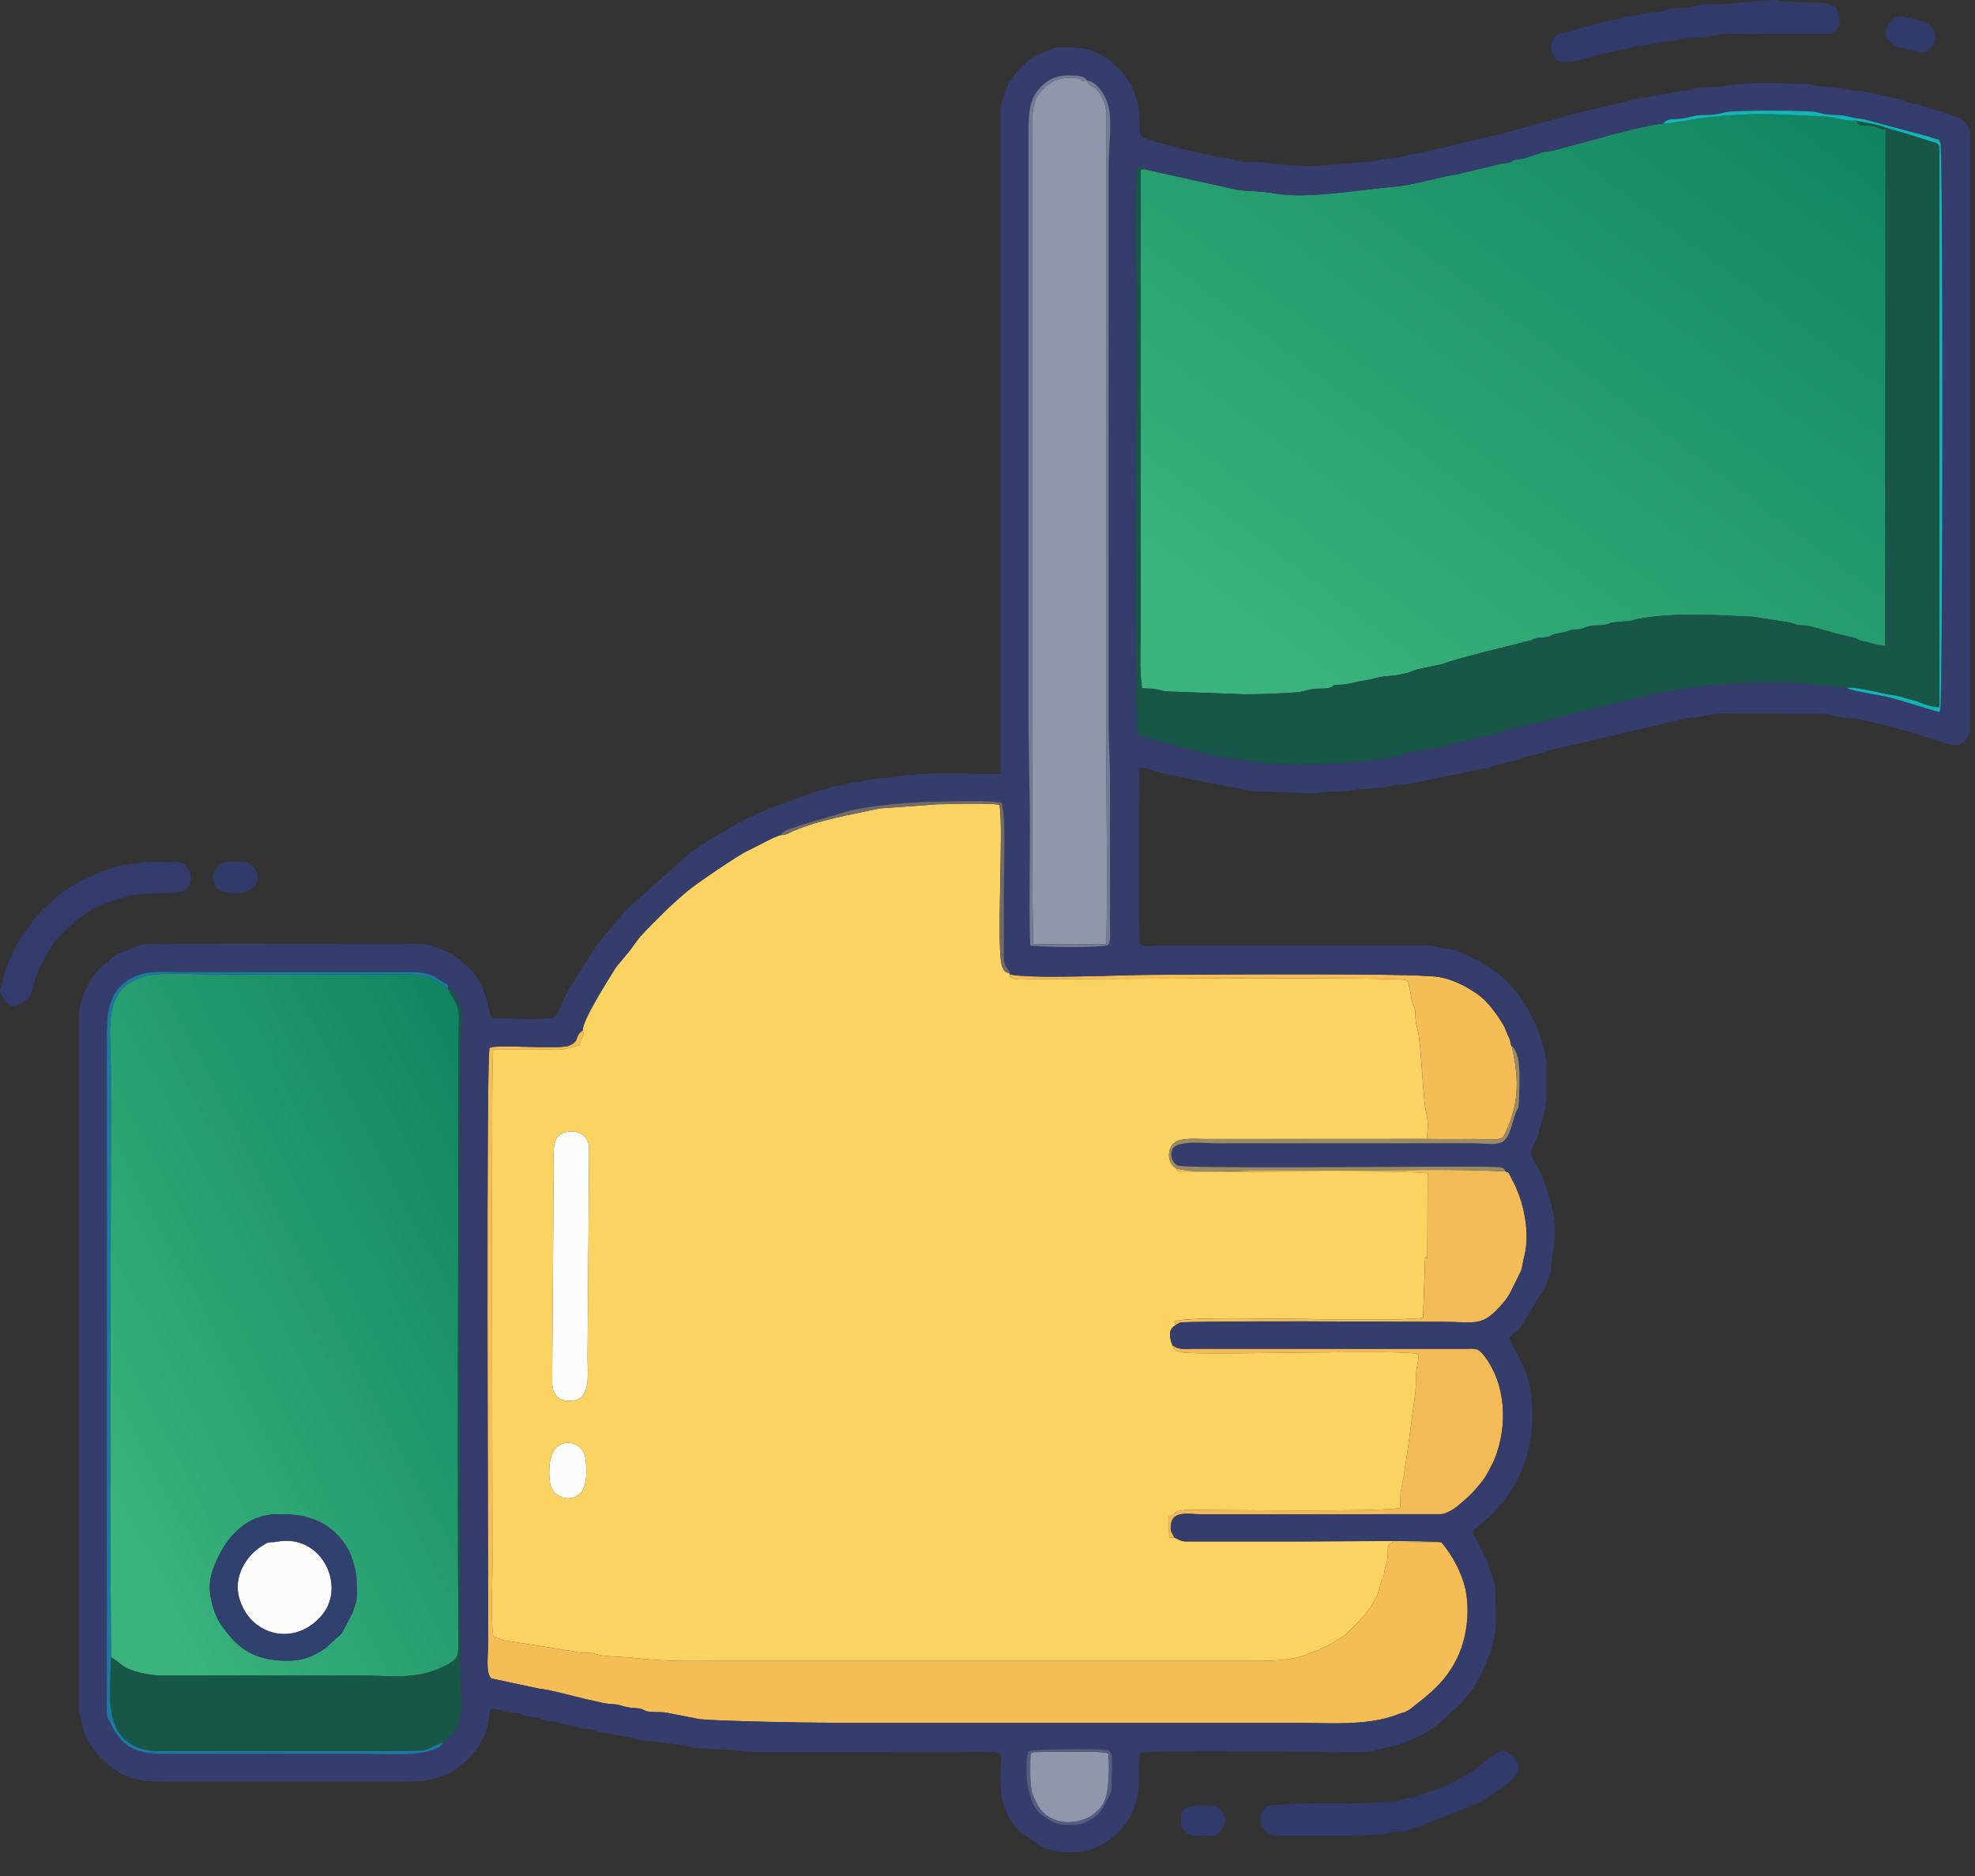 <svg width="80" height="76" viewBox="0 0 80 76" fill="none" xmlns="http://www.w3.org/2000/svg">
<rect x="0" y="0" width="80" height="76" fill="#333333" stroke="none"/>
<path fill-rule="evenodd" clip-rule="evenodd" d="M63.307 2.515C63.931 2.515 64.364 2.274 64.938 2.178C65.02 2.164 65.124 2.152 65.214 2.127L66.021 1.95C66.183 1.897 66.017 1.943 66.138 1.903C66.38 1.823 66.543 1.874 66.85 1.795C67.599 1.605 67.617 1.721 68.019 1.598C68.541 1.439 68.847 1.605 69.488 1.428C69.748 1.356 69.81 1.364 70.136 1.366C70.513 1.368 71.085 1.399 71.44 1.358L74.126 1.367C74.258 1.367 74.508 1.116 74.508 0.984C74.508 -0.022 74.222 0.162 72.267 0.055C72.022 0.042 72.061 0 71.831 0L70.516 0.107C70.183 0.155 69.986 0.166 69.59 0.164C69.237 0.163 69.031 0.176 68.73 0.234C68.615 0.256 68.463 0.308 68.327 0.322C68.168 0.34 67.999 0.32 67.84 0.327C67.527 0.341 67.387 0.468 67.074 0.49C66.262 0.545 66.693 0.556 66.236 0.635C66.087 0.661 65.975 0.645 65.835 0.672C65.702 0.697 65.661 0.747 65.462 0.79C65.116 0.863 65.362 0.756 64.873 0.911L63.15 1.374C62.587 1.701 62.852 2.514 63.306 2.514L63.307 2.515Z" fill="#313B6B"/>
<path fill-rule="evenodd" clip-rule="evenodd" d="M51.068 73.548V73.875C51.068 74.084 51.425 74.367 51.669 74.367H54.783C55.23 74.367 55.481 74.323 55.876 74.313C56.184 74.305 56.176 74.251 56.381 74.216C56.577 74.183 56.753 74.225 56.947 74.182C57.156 74.136 57.154 74.078 57.359 74.047L60.087 72.95C60.15 72.91 60.115 72.934 60.185 72.884L60.278 72.814C60.513 72.643 61.178 72.203 61.333 72.011C61.358 71.981 61.383 71.944 61.401 71.914C61.517 71.722 61.504 71.823 61.504 71.526C61.504 71.315 61.514 71.52 61.426 71.331C61.289 71.04 60.96 70.925 60.848 70.925C60.752 70.925 60.443 71.145 60.364 71.205L60.059 71.447C59.686 71.75 59.185 72.041 58.742 72.261L58.471 72.373C58.45 72.382 58.385 72.412 58.359 72.424L57.639 72.688C57.202 72.795 57.631 72.77 57.033 72.847C56.864 72.868 56.831 72.9 56.698 72.949C56.341 73.081 53.698 73.06 52.925 73.056L51.477 73.138C51.329 73.171 51.297 73.12 51.137 73.398C51.051 73.547 51.069 73.32 51.069 73.549L51.068 73.548Z" fill="#313B6B"/>
<path fill-rule="evenodd" clip-rule="evenodd" d="M76.366 1.312C76.366 1.463 76.549 1.774 76.871 1.901L77.842 2.132C78.303 2.132 78.773 1.25 77.936 0.89L77.022 0.657C76.636 0.657 76.506 0.971 76.413 1.195C76.36 1.322 76.366 1.073 76.366 1.312Z" fill="#313B6B"/>
<path fill-rule="evenodd" clip-rule="evenodd" d="M8.612 35.518C8.612 35.717 8.739 35.943 8.859 36.036C8.967 36.12 10.15 36.463 10.415 35.675C10.555 35.258 10.03 34.917 9.924 34.917C9.367 34.917 8.974 34.805 8.699 35.276C8.663 35.337 8.612 35.451 8.612 35.518Z" fill="#313B6B"/>
<path fill-rule="evenodd" clip-rule="evenodd" d="M47.844 73.548C47.844 73.968 47.798 73.996 47.982 74.174C48.272 74.454 48.348 74.367 49.046 74.367C49.229 74.367 49.325 74.295 49.42 74.195C49.492 74.118 49.583 73.959 49.614 73.838C49.678 73.589 49.412 73.166 49.21 73.166C48.905 73.166 47.844 73.024 47.844 73.548V73.548Z" fill="#313B6B"/>
<path fill-rule="evenodd" clip-rule="evenodd" d="M22.427 47.211L22.367 55.68C22.363 56.086 22.346 56.297 22.542 56.554C22.711 56.775 23.171 56.806 23.432 56.679C23.916 56.444 23.797 55.589 23.799 54.97L23.862 46.719C23.862 46.375 23.853 46.222 23.665 46.035C23.495 45.867 23.236 45.799 22.924 45.863C22.347 45.984 22.427 46.586 22.426 47.21L22.427 47.211Z" fill="#FCFCFA"/>
<path fill-rule="evenodd" clip-rule="evenodd" d="M11.199 62.46C11.038 62.491 10.954 62.447 10.793 62.518L10.659 62.598C10.005 62.978 9.462 63.82 9.673 64.673C10.064 66.254 11.932 66.768 13.052 65.42C14.029 64.244 13.024 62.097 11.199 62.46Z" fill="#FCFCFA"/>
<path fill-rule="evenodd" clip-rule="evenodd" d="M22.285 60.106C22.373 60.599 22.955 60.863 23.401 60.581C23.818 60.318 23.77 59.528 23.712 59.064C23.652 58.578 23.052 58.24 22.574 58.605C22.263 58.842 22.187 59.549 22.286 60.106L22.285 60.106Z" fill="#FCFCFA"/>
<path fill-rule="evenodd" clip-rule="evenodd" d="M47.562 62.291C47.486 62.051 47.402 62.126 47.425 61.798C47.468 61.169 48.171 61.346 48.663 61.346L58.387 61.342C58.555 61.324 58.607 61.272 58.773 61.196C58.955 61.113 59.471 60.652 59.636 60.478C59.752 60.357 60.006 60.063 60.13 59.882C60.203 59.777 60.291 59.62 60.332 59.534C60.415 59.357 60.457 59.306 60.514 59.171C61.124 57.726 60.971 55.994 60.099 54.9C59.847 54.583 59.757 54.642 59.264 54.644L48.445 54.642C48.002 54.642 47.785 54.702 47.499 54.508C47.54 54.715 47.676 54.748 47.919 54.79C48.688 54.921 57.154 54.65 57.4 54.86C57.45 54.903 57.501 54.84 57.419 55.248C57.305 55.815 57.385 56.004 57.323 56.477C57.228 57.191 56.91 59.686 56.767 60.289C56.706 60.548 56.733 60.827 56.713 61.09C55.9 61.255 49.703 61.17 48.281 61.163C47.43 61.159 47.684 61.379 47.353 61.418V62.183C47.495 62.314 47.155 62.291 47.563 62.291H47.562Z" fill="#F2BB57"/>
<path fill-rule="evenodd" clip-rule="evenodd" d="M47.792 53.583C48.262 53.493 57.652 53.55 58.391 53.55C59.697 53.55 59.956 53.728 60.607 53.089C60.777 52.921 61.069 52.598 61.181 52.35L61.509 51.697C61.53 51.652 61.613 51.486 61.613 51.484C61.658 51.36 61.698 51.064 61.731 50.948C61.997 50 61.739 48.689 61.268 47.82L61.209 47.706C61.1 47.483 61.125 47.513 60.98 47.456C58.825 47.342 56.423 47.422 54.238 47.422H50.905C50.015 47.422 48.327 47.553 47.629 47.326C47.757 47.525 47.827 47.488 48.116 47.487C49.953 47.484 57.28 47.395 57.83 47.54L57.818 50.928C57.811 51.107 57.817 50.899 57.73 50.928L57.645 53.387C55.994 53.609 48.229 53.224 47.568 53.541C47.648 53.625 47.507 53.752 47.792 53.584L47.792 53.583Z" fill="#F2BB57"/>
<path fill-rule="evenodd" clip-rule="evenodd" d="M44.035 3.258C43.638 3.324 43.951 3.197 43.58 3.168C43.313 3.146 43.011 3.143 42.769 3.25C42.571 3.336 42.734 3.255 42.604 3.34C42.497 3.41 42.391 3.474 42.288 3.569C41.741 4.072 41.819 4.699 41.82 5.465V28.906C41.82 31.985 41.787 35.154 41.852 38.252L44.815 38.256C44.87 35.282 44.807 32.266 44.807 29.288L44.819 4.7C44.815 4.319 44.73 4.078 44.568 3.822C44.271 3.351 44.173 3.646 44.035 3.258H44.035Z" fill="#9196AA"/>
<path fill-rule="evenodd" clip-rule="evenodd" d="M41.737 71.144C41.737 71.641 41.683 72.413 41.869 72.806L41.973 73.013C41.979 73.025 41.984 73.041 41.989 73.053C42.54 74.211 44.414 73.998 44.798 72.816C44.913 72.46 44.95 71.442 44.894 71.034C44.598 70.912 42.523 70.98 42.052 70.98C41.874 70.98 41.736 70.963 41.736 71.144H41.737Z" fill="#9196AA"/>
<path fill-rule="evenodd" clip-rule="evenodd" d="M58.385 62.481L56.476 62.461C56.116 62.543 56.259 62.724 56.198 63.166C56.159 63.445 56.109 63.393 56.07 63.713C56.014 64.172 56.003 63.766 55.913 64.204C55.746 65.014 55.118 65.63 54.59 66.139C54.215 66.5 53.402 66.871 52.862 67.054C52.137 67.302 51.368 67.285 50.467 67.285H29.43C27.945 67.285 27.065 67.328 25.614 67.16C25.27 67.12 24.79 67.12 24.399 67.068C24.172 67.038 24.119 66.972 23.861 66.963C23.581 66.955 23.468 66.966 23.243 66.901L20.392 66.45C20.345 66.438 20.001 66.303 19.978 66.281C19.868 65.495 19.949 64.123 19.949 63.275C19.949 61.389 19.885 42.851 19.978 42.512H21.781C22.95 42.512 22.508 42.594 23.475 42.348C23.53 42.033 23.691 42.011 23.606 41.745C23.243 41.978 23.517 42.174 23.048 42.363C22.634 42.529 20.005 42.288 19.834 42.458C19.684 42.605 19.772 62.802 19.778 66.554C19.779 66.956 19.656 67.781 19.901 67.998L21.837 68.409C22.254 68.444 23.29 68.735 23.76 68.841L24.381 68.98C24.616 69.048 24.837 69.012 25.072 69.072C25.396 69.156 25.366 69.175 25.773 69.202C26.158 69.227 25.983 69.317 26.368 69.351C26.608 69.372 26.866 69.341 27.092 69.403L28.343 69.647C29.326 69.735 32.721 69.792 33.639 69.792H52.272C53.676 69.792 55.372 69.944 56.6 69.46C56.757 69.398 56.725 69.415 56.905 69.363L57.104 69.255C57.868 68.65 58.515 68.187 59.001 67.221C59.393 66.442 59.531 65.425 59.396 64.568C59.271 63.78 58.812 62.978 58.386 62.481L58.385 62.481Z" fill="#F5BD56"/>
<path fill-rule="evenodd" clip-rule="evenodd" d="M57.789 46.139C58.425 46.149 59.065 46.142 59.702 46.142C60.952 46.142 60.817 46.27 61.081 45.648C61.539 44.573 61.519 43.604 61.234 42.383C61.185 42.315 61.196 42.242 61.168 42.156C61.103 41.953 61.103 42.008 61.052 41.88C60.946 41.616 60.955 41.611 60.819 41.396C60.625 41.092 60.434 40.825 60.178 40.558C59.801 40.167 58.96 39.68 58.254 39.576C57.104 39.406 48.021 39.491 46.643 39.491C45.567 39.491 41.67 39.676 40.904 39.47C40.945 39.675 40.863 39.536 41.022 39.629C41.163 39.712 41.605 39.67 41.78 39.67C44.21 39.666 56.808 39.565 56.979 39.712C57.127 39.84 57.133 40.475 57.258 40.748C57.339 40.925 57.325 40.882 57.335 41.143C57.349 41.544 57.404 41.544 57.462 41.896C57.565 42.53 57.657 44.36 57.723 44.806C57.781 45.194 57.903 45.405 57.79 46.138L57.789 46.139Z" fill="#F5BD56"/>
<path fill-rule="evenodd" clip-rule="evenodd" d="M22.285 60.106C22.186 59.549 22.263 58.842 22.574 58.605C23.052 58.24 23.651 58.577 23.712 59.064C23.77 59.528 23.818 60.318 23.4 60.582C22.954 60.863 22.372 60.599 22.285 60.106L22.285 60.106ZM22.426 47.21C22.427 46.586 22.347 45.984 22.924 45.864C23.236 45.798 23.495 45.867 23.665 46.036C23.853 46.222 23.861 46.375 23.862 46.719L23.8 54.97C23.798 55.589 23.917 56.444 23.432 56.68C23.171 56.806 22.711 56.775 22.543 56.554C22.346 56.297 22.364 56.086 22.368 55.68L22.427 47.211L22.426 47.21ZM31.616 33.832C31.35 33.893 30.571 34.339 30.284 34.466C29.943 34.617 28.267 35.752 27.865 36.084C27.515 36.373 27.141 36.713 26.834 37.019C26.646 37.207 26.5 37.355 26.315 37.539C25.75 38.103 25.808 38.141 25.425 38.616L24.979 39.147C24.97 39.16 24.944 39.199 24.935 39.212L24.892 39.279C24.604 39.747 23.578 41.356 23.605 41.744C23.69 42.01 23.529 42.033 23.474 42.347C22.508 42.594 22.95 42.511 21.78 42.511H19.977C19.884 42.851 19.948 61.389 19.948 63.275C19.948 64.122 19.868 65.494 19.977 66.28C20.001 66.303 20.344 66.438 20.391 66.449L23.242 66.9C23.467 66.966 23.581 66.954 23.86 66.963C24.118 66.971 24.171 67.038 24.399 67.068C24.789 67.119 25.27 67.12 25.613 67.16C27.065 67.328 27.945 67.285 29.429 67.285H50.466C51.368 67.285 52.136 67.301 52.861 67.054C53.4 66.87 54.214 66.499 54.589 66.138C55.118 65.629 55.746 65.013 55.912 64.203C56.002 63.765 56.013 64.171 56.069 63.712C56.108 63.392 56.158 63.444 56.197 63.166C56.259 62.724 56.115 62.542 56.475 62.461L58.384 62.481C58.043 62.397 53.605 62.445 52.87 62.445H48.005C47.784 62.428 47.737 62.349 47.562 62.291C47.154 62.291 47.494 62.314 47.352 62.182V61.418C47.683 61.379 47.429 61.159 48.279 61.163C49.702 61.17 55.899 61.255 56.712 61.09C56.732 60.827 56.704 60.548 56.766 60.289C56.909 59.686 57.227 57.191 57.321 56.476C57.384 56.004 57.303 55.815 57.417 55.248C57.5 54.84 57.448 54.903 57.398 54.86C57.153 54.65 48.686 54.921 47.917 54.79C47.675 54.748 47.538 54.715 47.498 54.508C47.495 54.498 47.488 54.485 47.485 54.48L47.447 54.385C47.261 53.796 47.57 53.725 47.789 53.582C47.504 53.75 47.645 53.624 47.565 53.538C48.226 53.221 55.991 53.607 57.642 53.385L57.727 50.926C57.814 50.897 57.808 51.105 57.815 50.926L57.827 47.538C57.277 47.393 49.95 47.483 48.113 47.485C47.825 47.485 47.754 47.522 47.625 47.324C47.213 47.043 47.333 46.487 47.543 46.315C47.84 46.072 48.362 46.142 48.825 46.142L57.786 46.138C57.899 45.405 57.778 45.194 57.72 44.805C57.653 44.359 57.561 42.53 57.458 41.895C57.401 41.543 57.345 41.544 57.331 41.143C57.322 40.881 57.335 40.925 57.254 40.748C57.13 40.475 57.123 39.839 56.975 39.712C56.805 39.565 44.206 39.666 41.776 39.669C41.602 39.669 41.16 39.711 41.018 39.628C40.86 39.535 40.942 39.674 40.901 39.469L40.908 39.438C40.706 39.367 40.725 39.402 40.61 39.194C40.324 38.673 40.671 33.514 40.482 32.605C40.013 32.515 38.52 32.579 37.951 32.584L35.622 32.752C34.438 33.013 33.26 33.19 32.118 33.671L31.898 33.775C31.735 33.835 31.813 33.822 31.613 33.832H31.616Z" fill="#FBD362"/>
<path fill-rule="evenodd" clip-rule="evenodd" d="M67.361 5.009C67.094 4.993 65.195 5.463 64.806 5.593L62.954 6.087C62.692 6.168 62.596 6.109 62.312 6.222L61.709 6.424C61.585 6.453 61.488 6.437 61.362 6.477C61.215 6.523 61.31 6.539 61.108 6.587C60.985 6.616 60.9 6.606 60.768 6.642L59.041 7.058C59.024 7.062 59.01 7.064 58.993 7.068C58.952 7.077 58.894 7.083 58.849 7.09C58.34 7.176 57.119 7.512 56.588 7.554C55.115 7.671 52.94 8.091 51.548 7.824C51.068 7.732 50.608 7.76 50.099 7.686L46.327 6.852L46.204 6.888V25.355C46.204 26.186 46.144 27.116 46.259 27.888C46.417 27.895 46.598 27.894 46.752 27.911C46.956 27.932 47.024 27.982 47.198 28.009L50.411 28.128C51.098 28.127 51.806 28.099 52.492 28.051C52.815 28.028 53.01 27.91 53.414 27.898C53.621 27.891 53.758 27.913 53.931 27.835C54.115 27.751 53.855 27.762 54.344 27.738C54.712 27.719 54.926 27.613 55.228 27.577C55.653 27.526 55.748 27.43 56.145 27.399C57.106 27.326 57.253 27.13 57.513 27.097L58.419 26.907C58.85 26.709 61.418 26.094 61.425 26.091L61.827 25.982C62.136 25.943 61.961 25.932 62.233 25.857C62.399 25.811 62.58 25.838 62.727 25.794C62.912 25.739 62.771 25.711 63.133 25.657C63.343 25.626 63.392 25.601 63.558 25.549C63.747 25.489 63.853 25.517 64.048 25.477C64.167 25.452 64.3 25.378 64.46 25.353C64.631 25.326 64.824 25.346 64.984 25.316C65.459 25.227 64.871 25.244 65.929 25.164C66.171 25.146 66.156 25.107 66.368 25.069C67.886 24.798 69.522 24.916 71.013 24.988L72.403 25.205C72.652 25.247 72.669 25.291 72.829 25.319C73.014 25.351 73.153 25.323 73.334 25.376L74.188 25.61C74.334 25.668 74.444 25.681 74.612 25.723C74.732 25.752 74.921 25.788 75.064 25.828C75.347 25.907 75.176 25.915 75.451 25.976C75.553 25.999 75.575 25.991 75.685 26.025C76.211 26.187 75.993 26.094 76.364 26.179L76.378 5.25C76.145 5.238 76.031 5.138 75.813 5.101C75.393 5.031 75.303 5.177 75.211 4.891C74.855 4.891 74.576 4.846 74.27 4.768C74.022 4.704 73.525 4.703 73.252 4.69C71.618 4.61 70.949 4.576 69.246 4.744C68.872 4.78 67.557 5.034 67.358 5.009H67.361Z" fill="url(#paint0_linear_1_6967)"/>
<path fill-rule="evenodd" clip-rule="evenodd" d="M41.643 70.949C41.962 70.833 44.336 70.839 44.789 70.885C45.157 70.922 45.035 71.367 45.03 72.183C45.028 72.426 45.05 72.522 44.968 72.696L44.602 73.364C44.472 73.538 44.13 73.764 43.917 73.846C43.82 73.883 43.633 73.914 43.534 73.923C43.261 73.947 42.981 73.933 42.752 73.853C42.637 73.812 42.565 73.77 42.493 73.721L42.23 73.547C41.629 73.159 41.466 71.836 41.644 70.948L41.643 70.949ZM60.98 47.455C61.125 47.512 61.099 47.482 61.209 47.706L61.268 47.819C61.738 48.688 61.997 49.999 61.73 50.947C61.698 51.063 61.658 51.359 61.613 51.483C61.612 51.485 61.529 51.651 61.508 51.696L61.181 52.35C61.069 52.597 60.776 52.921 60.606 53.088C59.956 53.728 59.697 53.55 58.39 53.549C57.651 53.549 48.262 53.492 47.791 53.582C47.572 53.724 47.264 53.796 47.449 54.385L47.488 54.48C47.49 54.484 47.497 54.498 47.5 54.507C47.785 54.702 48.003 54.642 48.446 54.641L59.265 54.644C59.758 54.641 59.847 54.583 60.099 54.899C60.972 55.994 61.125 57.725 60.514 59.171C60.458 59.306 60.416 59.356 60.333 59.533C60.291 59.62 60.204 59.776 60.131 59.882C60.007 60.062 59.753 60.355 59.636 60.478C59.472 60.651 58.956 61.112 58.774 61.196C58.608 61.272 58.556 61.324 58.388 61.342L48.664 61.345C48.172 61.345 47.468 61.168 47.425 61.797C47.402 62.125 47.487 62.051 47.563 62.291C47.739 62.349 47.785 62.428 48.006 62.446H52.871C53.606 62.446 58.044 62.398 58.385 62.481C58.81 62.978 59.269 63.779 59.394 64.568C59.53 65.425 59.392 66.442 58.999 67.222C58.513 68.187 57.867 68.65 57.102 69.255L56.904 69.363C56.725 69.415 56.756 69.398 56.599 69.46C55.371 69.944 53.675 69.792 52.27 69.792H33.638C32.719 69.792 29.325 69.736 28.341 69.648L27.09 69.403C26.864 69.342 26.606 69.372 26.367 69.351C25.982 69.317 26.157 69.228 25.772 69.202C25.365 69.176 25.394 69.156 25.07 69.072C24.836 69.012 24.615 69.048 24.38 68.98L23.759 68.841C23.289 68.735 22.253 68.444 21.836 68.409L19.9 67.998C19.654 67.781 19.777 66.957 19.777 66.555C19.77 62.802 19.683 42.605 19.832 42.458C20.003 42.289 22.632 42.53 23.046 42.363C23.516 42.174 23.241 41.978 23.605 41.745C23.578 41.358 24.602 39.748 24.892 39.28L24.935 39.212C24.943 39.199 24.97 39.16 24.979 39.147L25.424 38.617C25.808 38.142 25.75 38.104 26.315 37.54C26.499 37.356 26.646 37.208 26.834 37.02C27.14 36.714 27.515 36.374 27.864 36.085C28.267 35.752 29.942 34.617 30.283 34.467C30.57 34.34 31.349 33.894 31.616 33.832C31.821 33.566 31.972 33.608 32.511 33.404L34.463 32.829C35.465 32.608 36.996 32.483 38.008 32.473C38.524 32.468 40.181 32.405 40.569 32.524C40.755 32.885 40.663 35.41 40.663 36.009L40.661 38.688C40.672 39.295 40.791 39.077 40.91 39.439L40.903 39.47C41.669 39.677 45.566 39.492 46.642 39.492C48.02 39.492 57.103 39.406 58.253 39.576C58.958 39.681 59.8 40.167 60.177 40.559C60.434 40.825 60.624 41.093 60.818 41.396C60.955 41.611 60.945 41.616 61.051 41.88C61.102 42.008 61.103 41.954 61.167 42.156C61.195 42.243 61.184 42.315 61.233 42.384C61.355 42.48 61.352 42.493 61.445 42.733C61.601 43.134 61.538 44.158 61.523 44.648C61.513 44.97 61.49 44.861 61.411 45.046C61.273 45.371 61.225 45.832 60.984 46.148C60.76 46.443 60.211 46.316 59.591 46.316L49.264 46.319C48.849 46.319 47.647 46.175 47.486 46.568C47.361 46.875 47.541 47.145 47.708 47.221C47.959 47.336 56.011 47.271 56.968 47.271C57.15 47.271 60.68 47.239 60.816 47.3C61 47.383 60.93 47.39 60.979 47.455H60.98ZM17.948 70.6C17.883 70.688 17.948 70.636 17.829 70.74C17.735 70.82 17.812 70.765 17.693 70.826C17.017 71.173 15.51 71.048 14.623 71.048H7.137C6.017 71.048 5.115 71.137 4.511 69.874C4.33 69.496 4.332 69.693 4.329 69.178C4.327 68.868 4.329 68.558 4.329 68.247C4.329 67.628 4.326 67.009 4.326 66.389V42.02C4.326 41.009 4.376 39.984 5.569 39.517C6.08 39.316 6.686 39.38 7.302 39.38L16.7 39.381C17.714 39.394 17.723 39.748 18.134 39.876L18.141 40.042H18.29C18.354 40.28 18.331 40.084 18.453 40.358C18.624 40.741 18.751 41.086 18.689 41.56C18.562 42.53 18.642 64.466 18.642 67.482C18.642 69.05 18.973 69.788 17.949 70.6L17.948 70.6ZM46.328 6.851L50.099 7.686C50.609 7.76 51.069 7.732 51.549 7.824C52.941 8.091 55.115 7.67 56.589 7.554C57.12 7.512 58.341 7.176 58.85 7.09C58.895 7.082 58.953 7.076 58.994 7.068C59.011 7.064 59.026 7.062 59.042 7.057L60.769 6.642C60.902 6.605 60.986 6.615 61.108 6.586C61.311 6.539 61.215 6.523 61.363 6.477C61.489 6.437 61.586 6.452 61.71 6.424L62.313 6.222C62.597 6.109 62.693 6.168 62.955 6.087L64.807 5.592C65.195 5.463 67.095 4.993 67.362 5.009C67.558 4.796 67.64 4.841 68.008 4.814C68.307 4.793 68.461 4.718 68.682 4.682C68.936 4.641 69.225 4.667 69.483 4.632C69.722 4.6 69.871 4.527 70.14 4.513C71.142 4.462 72.361 4.467 73.365 4.513C73.655 4.527 73.756 4.608 74.02 4.637C74.276 4.665 74.551 4.643 74.795 4.703C75.09 4.776 75.151 4.787 75.493 4.827L78.157 5.541C78.626 5.725 78.461 5.56 78.595 5.755C78.719 5.937 78.698 28.661 78.589 28.773C78.527 28.823 78.645 28.866 78.39 28.798L76.798 28.32C76.238 28.139 75.054 28.026 74.798 27.858L72.954 27.684C72.371 27.612 71.511 27.65 70.903 27.661C69.73 27.683 68.709 27.782 67.596 28.016C67.456 28.045 67.27 28.045 67.114 28.081C66.565 28.209 66.013 28.334 65.458 28.486C64.883 28.643 64.357 28.73 63.774 28.883C63.285 29.01 62.513 29.276 62.106 29.316C61.828 29.343 61.951 29.321 61.73 29.411C61.488 29.51 61.489 29.45 61.252 29.5L60.455 29.777C60.283 29.82 60.147 29.794 59.995 29.828C59.827 29.865 59.871 29.92 59.595 29.967L58.74 30.152C58.563 30.19 58.639 30.215 58.358 30.265L57.01 30.494C56.879 30.544 56.908 30.589 56.685 30.631C55.279 30.9 52.551 31.062 51.194 30.906C50.591 30.836 49.994 30.712 49.378 30.642C48.989 30.598 48.88 30.499 48.556 30.451C48.318 30.416 46.182 29.832 46.097 29.728C45.946 29.543 46.037 14.809 46.037 12.512C46.037 11.705 45.923 7.108 46.092 6.777C46.413 6.763 46.259 6.792 46.33 6.85L46.328 6.851ZM44.035 3.258C44.496 3.315 44.902 4.024 44.954 4.59C45.018 5.279 44.907 6.049 44.907 6.777V29.343C44.907 30.109 44.964 30.755 44.964 31.529V37.703C44.965 37.78 44.972 37.908 44.969 37.978C44.965 38.044 44.965 38.071 44.95 38.136C44.924 38.247 44.941 38.203 44.895 38.277C44.693 38.407 42.096 38.388 41.736 38.294C41.676 37.819 41.718 34.387 41.718 33.605C41.718 32.03 41.662 30.511 41.662 28.906V5.247C41.66 4.41 41.753 3.896 42.23 3.455C42.643 3.075 43.072 3.012 43.64 3.07C43.853 3.092 43.941 3.13 44.036 3.258L44.035 3.258ZM40.523 4.318V31.365C39.608 31.365 37.226 31.267 36.401 31.451C36.01 31.538 35.392 31.518 35.005 31.64C34.77 31.714 34.554 31.668 34.339 31.739C33.957 31.865 33.931 31.809 33.662 31.881C33.538 31.915 33.527 31.955 33.392 31.994C33.25 32.035 33.218 32.012 33.077 32.06L31.19 32.742C30.683 32.987 30.194 33.176 29.713 33.45L29.2 33.758C29.065 33.83 29.084 33.813 28.956 33.896L28.454 34.213C28.361 34.282 28.309 34.33 28.199 34.395C28.053 34.482 28.104 34.431 27.963 34.542L25.361 36.858L24.513 37.867C24.393 38.024 24.281 38.148 24.153 38.327L23.087 39.993C23.035 40.079 22.972 40.196 22.932 40.275C22.789 40.56 22.721 40.831 22.555 41.1C22.493 41.201 22.561 41.155 22.451 41.215C22.232 41.334 20.415 41.254 20.032 41.254C19.697 41.254 19.887 40.143 19.063 39.272L18.474 38.769C18.253 38.622 18.002 38.475 17.742 38.407C17.517 38.349 17.404 38.249 17.135 38.249C15.811 38.249 6.145 38.173 5.69 38.279L4.714 38.669L4.11 39.158C3.847 39.444 3.7 39.62 3.515 39.983C3.362 40.281 3.202 40.776 3.202 41.091V69.341L3.431 70.26C3.761 70.977 4.244 71.46 4.899 71.851L5.246 71.996C5.71 72.166 6.187 72.181 6.755 72.181H16.317C17.605 72.181 18.381 71.959 19.189 71.01C19.428 70.73 19.675 70.285 19.745 69.927L19.869 69.231C20.263 69.231 20.261 69.301 20.601 69.373C20.755 69.406 20.854 69.382 21.002 69.41C21.132 69.435 21.193 69.5 21.367 69.537C21.52 69.57 21.607 69.547 21.756 69.584C21.869 69.613 21.935 69.671 22.076 69.701C22.23 69.734 22.329 69.71 22.477 69.738C22.608 69.763 22.671 69.829 22.841 69.865C22.994 69.897 23.094 69.872 23.239 69.905C23.383 69.938 23.322 69.966 23.559 70.022C23.717 70.058 23.799 70.037 23.951 70.067C24.086 70.094 24.125 70.143 24.324 70.185C24.477 70.218 24.569 70.203 24.715 70.232L25.442 70.379C25.722 70.403 25.647 70.429 25.841 70.472C26.101 70.531 26.365 70.513 26.62 70.567L27.832 70.721C27.948 70.741 28.037 70.793 28.179 70.811C28.686 70.876 29.359 70.85 29.877 70.916C30.188 70.956 30.395 70.983 30.741 70.981L40.201 70.974C40.673 70.978 40.524 71.16 40.522 72.019C40.521 72.508 40.559 72.922 40.745 73.326L40.821 73.524C40.894 73.708 41.054 73.907 41.169 74.05C41.242 74.141 41.296 74.192 41.384 74.272L42.242 74.835C42.768 75.047 43.425 75.109 43.982 74.988C44.062 74.97 44.087 74.962 44.153 74.94L44.271 74.894C44.624 74.761 44.929 74.558 45.215 74.308C45.226 74.298 45.321 74.21 45.328 74.203C45.336 74.194 45.347 74.183 45.355 74.175C45.363 74.166 45.373 74.154 45.381 74.146C45.625 73.877 45.862 73.501 45.971 73.151C46.319 72.026 45.981 71.096 46.269 70.991C46.472 70.917 54.245 70.978 55.003 70.982C55.48 70.985 55.476 70.955 55.825 70.876C56.515 70.719 56.65 70.724 57.327 70.41C57.73 70.223 58.042 70.03 58.365 69.755L59.242 68.937C59.336 68.834 59.375 68.774 59.463 68.667L59.562 68.547C59.894 68.109 60.096 67.61 60.305 67.105C60.54 66.537 60.664 65.691 60.584 65.019C60.546 64.691 60.619 64.41 60.53 64.143L60.29 63.398C60.243 63.282 60.276 63.342 60.241 63.229L59.646 62.076C59.863 61.752 60.267 61.551 60.522 61.258L60.772 60.961C60.783 60.95 60.815 60.917 60.825 60.905C60.919 60.805 60.834 60.907 60.928 60.789L61.277 60.264C62.013 59.047 62.193 57.706 61.988 56.292C61.89 55.613 61.441 54.812 61.121 54.208L61.554 53.821C61.561 53.812 61.572 53.8 61.579 53.791L62.637 52.062C62.691 51.877 62.649 51.947 62.726 51.769C62.8 51.596 62.795 51.685 62.814 51.474C62.875 50.786 62.979 50.479 62.979 49.727C62.979 49.325 62.81 48.668 62.692 48.321C62.531 47.848 62.627 47.984 62.348 47.408C62.182 47.066 61.914 46.875 62.059 46.512L62.292 46.035C62.337 45.905 62.318 45.86 62.364 45.724C62.721 44.674 62.651 44.299 62.651 43.116C62.651 42.814 62.407 42.032 62.292 41.727C62.25 41.614 62.213 41.566 62.158 41.424C61.994 41 61.738 40.608 61.473 40.251L61.034 39.761C60.543 39.27 59.999 38.969 59.386 38.677L59.194 38.595C58.916 38.514 58.8 38.437 58.5 38.415C58.151 38.389 58.157 38.305 57.736 38.305L47.024 38.307C46.806 38.307 46.273 38.388 46.175 38.228C46.105 38.114 46.15 31.808 46.15 31.095C46.485 31.123 46.737 31.245 47.07 31.322C47.242 31.362 47.121 31.333 47.235 31.376L50.763 32.056L53.201 32.135C53.481 32.127 53.537 32.077 53.853 32.076C54.84 32.075 54.721 31.988 55.166 31.969L56.136 31.901C56.226 31.886 56.347 31.834 56.437 31.819C56.649 31.783 56.891 31.782 57.083 31.755L59.983 31.158C60.123 31.134 60.126 31.154 60.269 31.116C60.426 31.074 60.413 31.047 60.548 31.012L61.107 30.862C61.269 30.808 61.227 30.843 61.388 30.815C61.589 30.779 61.53 30.76 61.662 30.706C61.714 30.684 61.639 30.698 61.788 30.668L62.48 30.486C62.657 30.454 62.558 30.474 62.726 30.404L68.444 29.073C68.956 29.047 69.364 28.916 69.699 28.908C69.933 28.902 70.178 28.915 70.414 28.913L73.848 28.916C74.133 28.952 74.44 29.059 74.73 29.073C75.464 29.107 77.202 29.597 77.954 29.838C78.035 29.864 78.087 29.87 78.168 29.897L78.58 30.032C78.903 30.138 79.37 30.356 79.671 29.921C79.764 29.787 79.809 29.662 79.809 29.458V5.471C79.809 4.969 79.411 4.756 78.99 4.651L78.591 4.503C78.167 4.393 77.752 4.23 77.305 4.15C77.118 4.117 77.111 4.049 76.899 4.01C76.625 3.959 76.696 3.996 76.45 3.912L75.692 3.742C75.632 3.725 75.619 3.724 75.558 3.712C75.41 3.683 75.263 3.685 75.058 3.665L74.124 3.506C73.947 3.493 73.766 3.52 73.594 3.49C73.424 3.46 73.384 3.394 73.144 3.394C72.11 3.394 70.896 3.292 69.898 3.482C69.504 3.557 69.147 3.504 68.725 3.565C68.47 3.602 68.562 3.655 68.172 3.668L66 4.064C65.594 4.214 63.804 4.573 63.456 4.689C62.74 4.93 61.398 5.219 60.935 5.392L57.355 6.237C57.115 6.255 56.999 6.285 56.808 6.346C56.637 6.4 56.116 6.418 55.679 6.529L53.309 6.727C52.507 6.727 51.824 6.654 51.061 6.571C50.801 6.543 50.521 6.595 50.272 6.541C49.958 6.474 49.942 6.407 49.538 6.4L47.79 6.017C47.65 5.967 47.623 5.949 47.455 5.915L46.77 5.726C45.962 5.482 46.217 5.517 46.15 4.652C46.114 4.182 45.964 3.69 45.739 3.314L45.416 2.872C45.408 2.864 45.398 2.852 45.39 2.844L44.836 2.359C44.826 2.353 44.813 2.345 44.803 2.339C44.103 1.913 43.78 1.919 42.927 1.919C42.659 1.919 42.647 1.983 42.458 2.051C42.082 2.185 41.747 2.35 41.456 2.633L41.347 2.743C41.339 2.751 41.328 2.763 41.32 2.77L41.21 2.879C41.202 2.887 41.19 2.898 41.183 2.906L40.829 3.427C40.824 3.439 40.818 3.453 40.812 3.465L40.524 4.324L40.523 4.318Z" fill="#343D6B"/>
<path fill-rule="evenodd" clip-rule="evenodd" d="M8.522 64.642C8.423 63.987 8.628 63.507 8.875 63.005C9.285 62.171 10.032 61.399 11.124 61.349C12.545 61.283 13.493 61.708 14.12 62.793C14.222 62.97 14.437 63.635 14.444 63.984C14.46 64.854 14.489 64.712 14.287 65.321L13.849 66.161L13.22 66.738C12.815 67.034 12.353 67.261 11.784 67.277C10.225 67.32 9.561 66.719 8.894 65.726C8.711 65.454 8.564 64.917 8.522 64.641V64.642ZM4.498 67.136L4.721 67.28C4.973 67.469 4.942 67.508 5.326 67.658C5.598 67.765 6.15 67.874 6.479 67.879L14.514 67.877C15.803 67.877 16.755 68.065 17.861 67.565C18.555 67.252 18.576 67.105 18.572 66.554C18.516 58.538 18.576 50.389 18.571 42.348C18.57 40.688 18.735 41.12 18.157 40.074C18.154 40.068 18.146 40.053 18.141 40.042L17.968 39.933C17.898 39.885 17.839 39.839 17.773 39.794C17.304 39.477 16.76 39.467 16.153 39.468H8.285C7.518 39.468 6.456 39.368 5.79 39.572C4.092 40.092 4.493 41.726 4.493 43.55C4.493 51.397 4.428 59.3 4.499 67.135L4.498 67.136Z" fill="url(#paint1_linear_1_6967)"/>
<path fill-rule="evenodd" clip-rule="evenodd" d="M46.328 6.851C46.256 6.794 46.41 6.765 46.089 6.779C45.921 7.109 46.035 11.706 46.035 12.514C46.035 14.811 45.943 29.545 46.095 29.73C46.181 29.834 48.315 30.418 48.553 30.453C48.878 30.501 48.986 30.6 49.375 30.644C49.992 30.714 50.588 30.838 51.192 30.907C52.549 31.063 55.276 30.901 56.682 30.633C56.906 30.59 56.877 30.544 57.008 30.495L58.356 30.266C58.637 30.217 58.562 30.192 58.738 30.153L59.593 29.968C59.869 29.922 59.824 29.866 59.993 29.829C60.145 29.796 60.281 29.822 60.453 29.779L61.25 29.502C61.487 29.452 61.485 29.511 61.728 29.412C61.949 29.322 61.825 29.345 62.104 29.317C62.511 29.277 63.282 29.012 63.772 28.884C64.355 28.732 64.881 28.644 65.456 28.487C66.011 28.336 66.563 28.21 67.112 28.082C67.267 28.046 67.454 28.047 67.594 28.017C68.707 27.784 69.728 27.685 70.901 27.663C71.509 27.651 72.369 27.613 72.952 27.685L74.796 27.86C75.353 27.823 76.267 28.135 76.803 28.179L77.676 28.421C77.691 28.427 77.734 28.448 77.751 28.454C77.997 28.55 78.288 28.659 78.557 28.646V5.956C78.513 5.835 78.529 5.868 78.438 5.792L76.973 5.339C76.756 5.295 76.396 5.163 76.15 5.09C75.924 5.022 75.461 4.943 75.212 4.89C75.304 5.176 75.395 5.03 75.815 5.1C76.032 5.136 76.146 5.237 76.38 5.249L76.365 26.178C75.994 26.093 76.213 26.186 75.686 26.024C75.577 25.99 75.555 25.999 75.452 25.976C75.177 25.914 75.348 25.907 75.066 25.827C74.921 25.787 74.734 25.752 74.613 25.722C74.445 25.68 74.335 25.667 74.189 25.609L73.335 25.375C73.154 25.323 73.016 25.35 72.83 25.318C72.671 25.29 72.653 25.247 72.404 25.204L71.014 24.988C69.523 24.916 67.888 24.797 66.37 25.068C66.157 25.106 66.172 25.145 65.93 25.163C64.873 25.243 65.46 25.226 64.986 25.315C64.826 25.345 64.632 25.325 64.461 25.352C64.302 25.377 64.168 25.451 64.049 25.476C63.855 25.516 63.748 25.489 63.559 25.548C63.393 25.6 63.345 25.625 63.134 25.656C62.773 25.71 62.914 25.738 62.728 25.793C62.581 25.837 62.401 25.81 62.234 25.856C61.962 25.931 62.137 25.943 61.828 25.981L61.427 26.09C61.419 26.093 58.852 26.708 58.42 26.907L57.515 27.096C57.254 27.13 57.107 27.325 56.147 27.398C55.749 27.429 55.654 27.525 55.229 27.576C54.927 27.612 54.714 27.718 54.345 27.737C53.858 27.761 54.117 27.75 53.932 27.834C53.76 27.913 53.622 27.891 53.416 27.897C53.011 27.909 52.816 28.028 52.493 28.05C51.807 28.098 51.099 28.126 50.412 28.127L47.199 28.008C47.025 27.981 46.957 27.931 46.753 27.91C46.599 27.893 46.418 27.895 46.26 27.887C46.146 27.115 46.206 26.186 46.206 25.354V6.887L46.329 6.851L46.328 6.851Z" fill="#185748"/>
<path fill-rule="evenodd" clip-rule="evenodd" d="M4.498 67.135C4.453 68.611 4.236 70.047 5.356 70.688C5.942 71.024 6.496 70.934 7.301 70.934C8.396 70.934 16.769 70.968 17.133 70.915C17.415 70.873 17.667 70.644 17.947 70.6C18.971 69.787 18.641 69.05 18.64 67.483C18.64 64.466 18.56 42.53 18.687 41.56C18.749 41.086 18.622 40.741 18.451 40.358C18.329 40.085 18.352 40.28 18.288 40.042H18.139C18.145 40.053 18.152 40.068 18.155 40.074C18.732 41.12 18.568 40.688 18.569 42.348C18.574 50.389 18.514 58.538 18.57 66.554C18.574 67.104 18.553 67.251 17.859 67.566C16.753 68.066 15.802 67.877 14.511 67.877L6.477 67.879C6.148 67.874 5.596 67.765 5.324 67.658C4.939 67.508 4.971 67.469 4.719 67.28L4.496 67.136L4.498 67.135Z" fill="#185748"/>
<path fill-rule="evenodd" clip-rule="evenodd" d="M11.198 62.46C13.024 62.097 14.029 64.244 13.052 65.421C11.932 66.769 10.065 66.255 9.673 64.673C9.462 63.82 10.005 62.978 10.659 62.599L10.792 62.519C10.954 62.448 11.038 62.492 11.198 62.46ZM8.522 64.641C8.563 64.917 8.71 65.455 8.893 65.727C9.56 66.719 10.224 67.32 11.784 67.277C12.352 67.261 12.815 67.035 13.219 66.739L13.848 66.162L14.286 65.321C14.489 64.711 14.459 64.855 14.443 63.985C14.436 63.635 14.221 62.971 14.119 62.794C13.492 61.708 12.545 61.283 11.123 61.349C10.031 61.4 9.285 62.171 8.875 63.005C8.627 63.508 8.423 63.987 8.522 64.642V64.641Z" fill="#30406F"/>
<path fill-rule="evenodd" clip-rule="evenodd" d="M0.635 40.763L1.133 40.497C1.32 40.229 1.358 39.68 1.62 39.18L1.922 38.609C2.183 38.141 2.525 37.808 2.907 37.462C2.915 37.454 2.926 37.443 2.934 37.435C3.617 36.803 4.147 36.617 4.933 36.373C5.889 36.078 7.048 36.271 7.429 36.083C7.972 35.817 7.728 34.917 7.137 34.917C5.528 34.917 6.225 34.875 4.892 35.076C4.408 35.148 3.35 35.596 2.891 35.916C2.615 36.108 2.72 35.98 2.375 36.275L2.316 36.325C2.308 36.332 2.296 36.343 2.287 36.35C2.278 36.358 2.266 36.368 2.257 36.376L1.687 36.898C1.519 37.065 1.477 37.116 1.33 37.306C0.997 37.738 0.73 38.101 0.503 38.61L0.323 39.031C0.305 39.092 0.31 39.1 0.289 39.161C0.188 39.459 0.207 39.173 0.141 39.614C0.075 40.051 -0.084 39.979 0.056 40.301C0.162 40.545 0.346 40.764 0.636 40.764L0.635 40.763Z" fill="#323B6B"/>
<path fill-rule="evenodd" clip-rule="evenodd" d="M44.035 3.258C44.173 3.646 44.27 3.351 44.568 3.822C44.729 4.078 44.815 4.319 44.818 4.7L44.806 29.288C44.806 32.266 44.869 35.281 44.815 38.255L41.851 38.252C41.786 35.154 41.819 31.985 41.819 28.906V5.465C41.819 4.698 41.74 4.072 42.288 3.568C42.39 3.474 42.496 3.41 42.603 3.34C42.733 3.254 42.571 3.336 42.768 3.25C43.011 3.144 43.312 3.146 43.58 3.167C43.951 3.197 43.638 3.324 44.034 3.258H44.035ZM44.035 3.258C43.939 3.13 43.852 3.093 43.639 3.071C43.071 3.012 42.641 3.075 42.228 3.456C41.751 3.897 41.658 4.411 41.66 5.247V28.907C41.66 30.512 41.717 32.03 41.717 33.606C41.717 34.388 41.675 37.82 41.734 38.294C42.095 38.388 44.691 38.407 44.893 38.278C44.939 38.204 44.922 38.247 44.949 38.136C44.964 38.072 44.964 38.045 44.967 37.979C44.971 37.908 44.964 37.781 44.963 37.704V31.529C44.962 30.755 44.906 30.11 44.906 29.344V6.777C44.906 6.05 45.017 5.28 44.953 4.591C44.9 4.024 44.494 3.316 44.034 3.259L44.035 3.258Z" fill="#757B97"/>
<path fill-rule="evenodd" clip-rule="evenodd" d="M17.948 70.6C17.668 70.644 17.416 70.873 17.134 70.915C16.77 70.969 8.397 70.934 7.302 70.934C6.498 70.934 5.944 71.024 5.357 70.689C4.237 70.047 4.454 68.612 4.499 67.136C4.428 59.301 4.493 51.398 4.493 43.55C4.493 41.726 4.092 40.093 5.789 39.573C6.457 39.369 7.518 39.468 8.285 39.468H16.153C16.76 39.468 17.304 39.477 17.773 39.795C17.839 39.84 17.898 39.886 17.968 39.934L18.141 40.042L18.133 39.877C17.723 39.748 17.714 39.394 16.7 39.381L7.301 39.38C6.686 39.38 6.08 39.317 5.569 39.517C4.376 39.985 4.326 41.01 4.326 42.02V66.39C4.326 67.009 4.328 67.629 4.328 68.248C4.328 68.558 4.328 68.869 4.329 69.179C4.332 69.694 4.329 69.496 4.511 69.875C5.115 71.137 6.017 71.049 7.137 71.049H14.623C15.509 71.049 17.017 71.173 17.692 70.826C17.811 70.765 17.735 70.821 17.828 70.74C17.948 70.637 17.883 70.688 17.948 70.601L17.948 70.6Z" fill="#1B79A4"/>
<path fill-rule="evenodd" clip-rule="evenodd" d="M57.789 46.138L48.828 46.143C48.365 46.143 47.843 46.073 47.546 46.316C47.336 46.488 47.216 47.044 47.628 47.324C48.327 47.552 50.015 47.421 50.905 47.421H54.238C56.422 47.421 58.825 47.34 60.98 47.454C60.932 47.389 61.002 47.382 60.818 47.299C60.681 47.238 57.152 47.27 56.97 47.27C56.013 47.27 47.96 47.335 47.71 47.221C47.543 47.145 47.363 46.874 47.488 46.567C47.648 46.174 48.85 46.318 49.265 46.318L59.593 46.315C60.213 46.315 60.761 46.442 60.985 46.148C61.226 45.831 61.275 45.37 61.413 45.045C61.492 44.859 61.514 44.969 61.525 44.647C61.54 44.158 61.603 43.133 61.447 42.732C61.353 42.492 61.357 42.48 61.235 42.383C61.519 43.603 61.539 44.572 61.082 45.647C60.817 46.269 60.953 46.142 59.702 46.142C59.066 46.142 58.426 46.149 57.79 46.138H57.789Z" fill="#9A8B67"/>
<path fill-rule="evenodd" clip-rule="evenodd" d="M67.361 5.009C67.56 5.033 68.874 4.78 69.249 4.744C70.952 4.577 71.621 4.611 73.255 4.69C73.528 4.703 74.025 4.704 74.273 4.768C74.578 4.846 74.858 4.89 75.214 4.891C75.463 4.944 75.926 5.023 76.152 5.091C76.398 5.164 76.757 5.295 76.974 5.34L78.44 5.793C78.531 5.869 78.515 5.837 78.559 5.957V28.647C78.29 28.659 77.999 28.55 77.752 28.456C77.736 28.45 77.693 28.428 77.677 28.422L76.805 28.18C76.269 28.136 75.354 27.824 74.797 27.861C75.053 28.028 76.238 28.142 76.797 28.323L78.389 28.801C78.645 28.869 78.526 28.826 78.588 28.775C78.697 28.663 78.718 5.939 78.594 5.758C78.46 5.563 78.625 5.728 78.157 5.543L75.492 4.83C75.151 4.789 75.09 4.778 74.794 4.706C74.549 4.646 74.276 4.668 74.019 4.64C73.755 4.612 73.654 4.53 73.364 4.516C72.36 4.469 71.142 4.465 70.139 4.516C69.87 4.53 69.721 4.602 69.482 4.634C69.224 4.669 68.936 4.644 68.681 4.685C68.461 4.72 68.306 4.796 68.007 4.817C67.639 4.843 67.558 4.798 67.361 5.011V5.009Z" fill="#13B4B6"/>
<path fill-rule="evenodd" clip-rule="evenodd" d="M31.616 33.832C31.816 33.822 31.739 33.835 31.901 33.776L32.121 33.671C33.263 33.191 34.442 33.014 35.625 32.752L37.955 32.585C38.523 32.579 40.017 32.515 40.486 32.605C40.675 33.515 40.327 38.674 40.613 39.194C40.728 39.403 40.709 39.368 40.911 39.439C40.792 39.077 40.672 39.294 40.662 38.687L40.664 36.009C40.664 35.41 40.755 32.884 40.57 32.523C40.181 32.404 38.525 32.468 38.009 32.473C36.997 32.482 35.466 32.608 34.464 32.829L32.512 33.403C31.973 33.607 31.822 33.566 31.616 33.832Z" fill="#726B68"/>
<path fill-rule="evenodd" clip-rule="evenodd" d="M41.737 71.143C41.737 70.963 41.875 70.98 42.053 70.98C42.524 70.98 44.599 70.912 44.895 71.034C44.951 71.442 44.914 72.46 44.799 72.815C44.415 73.997 42.541 74.211 41.99 73.053C41.985 73.04 41.98 73.025 41.974 73.013L41.87 72.806C41.684 72.413 41.738 71.641 41.738 71.143H41.737ZM41.643 70.949C41.465 71.837 41.628 73.161 42.229 73.549L42.492 73.722C42.564 73.772 42.636 73.814 42.751 73.855C42.98 73.934 43.261 73.949 43.534 73.925C43.633 73.916 43.819 73.884 43.916 73.848C44.13 73.766 44.471 73.54 44.601 73.366L44.967 72.697C45.049 72.524 45.028 72.427 45.029 72.184C45.034 71.368 45.157 70.924 44.789 70.887C44.335 70.841 41.961 70.835 41.642 70.951L41.643 70.949Z" fill="#565D83"/>
<defs>
<linearGradient id="paint0_linear_1_6967" x1="46.736" y1="30.703" x2="76.792" y2="-9.219" gradientUnits="userSpaceOnUse">
<stop offset="0.12" stop-color="#3AB37C"/>
<stop offset="1" stop-color="#007258"/>
</linearGradient>
<linearGradient id="paint1_linear_1_6967" x1="4.709" y1="71.031" x2="35.499" y2="55.216" gradientUnits="userSpaceOnUse">
<stop offset="0.12" stop-color="#3AB37C"/>
<stop offset="1" stop-color="#007258"/>
</linearGradient>
</defs>
</svg>
